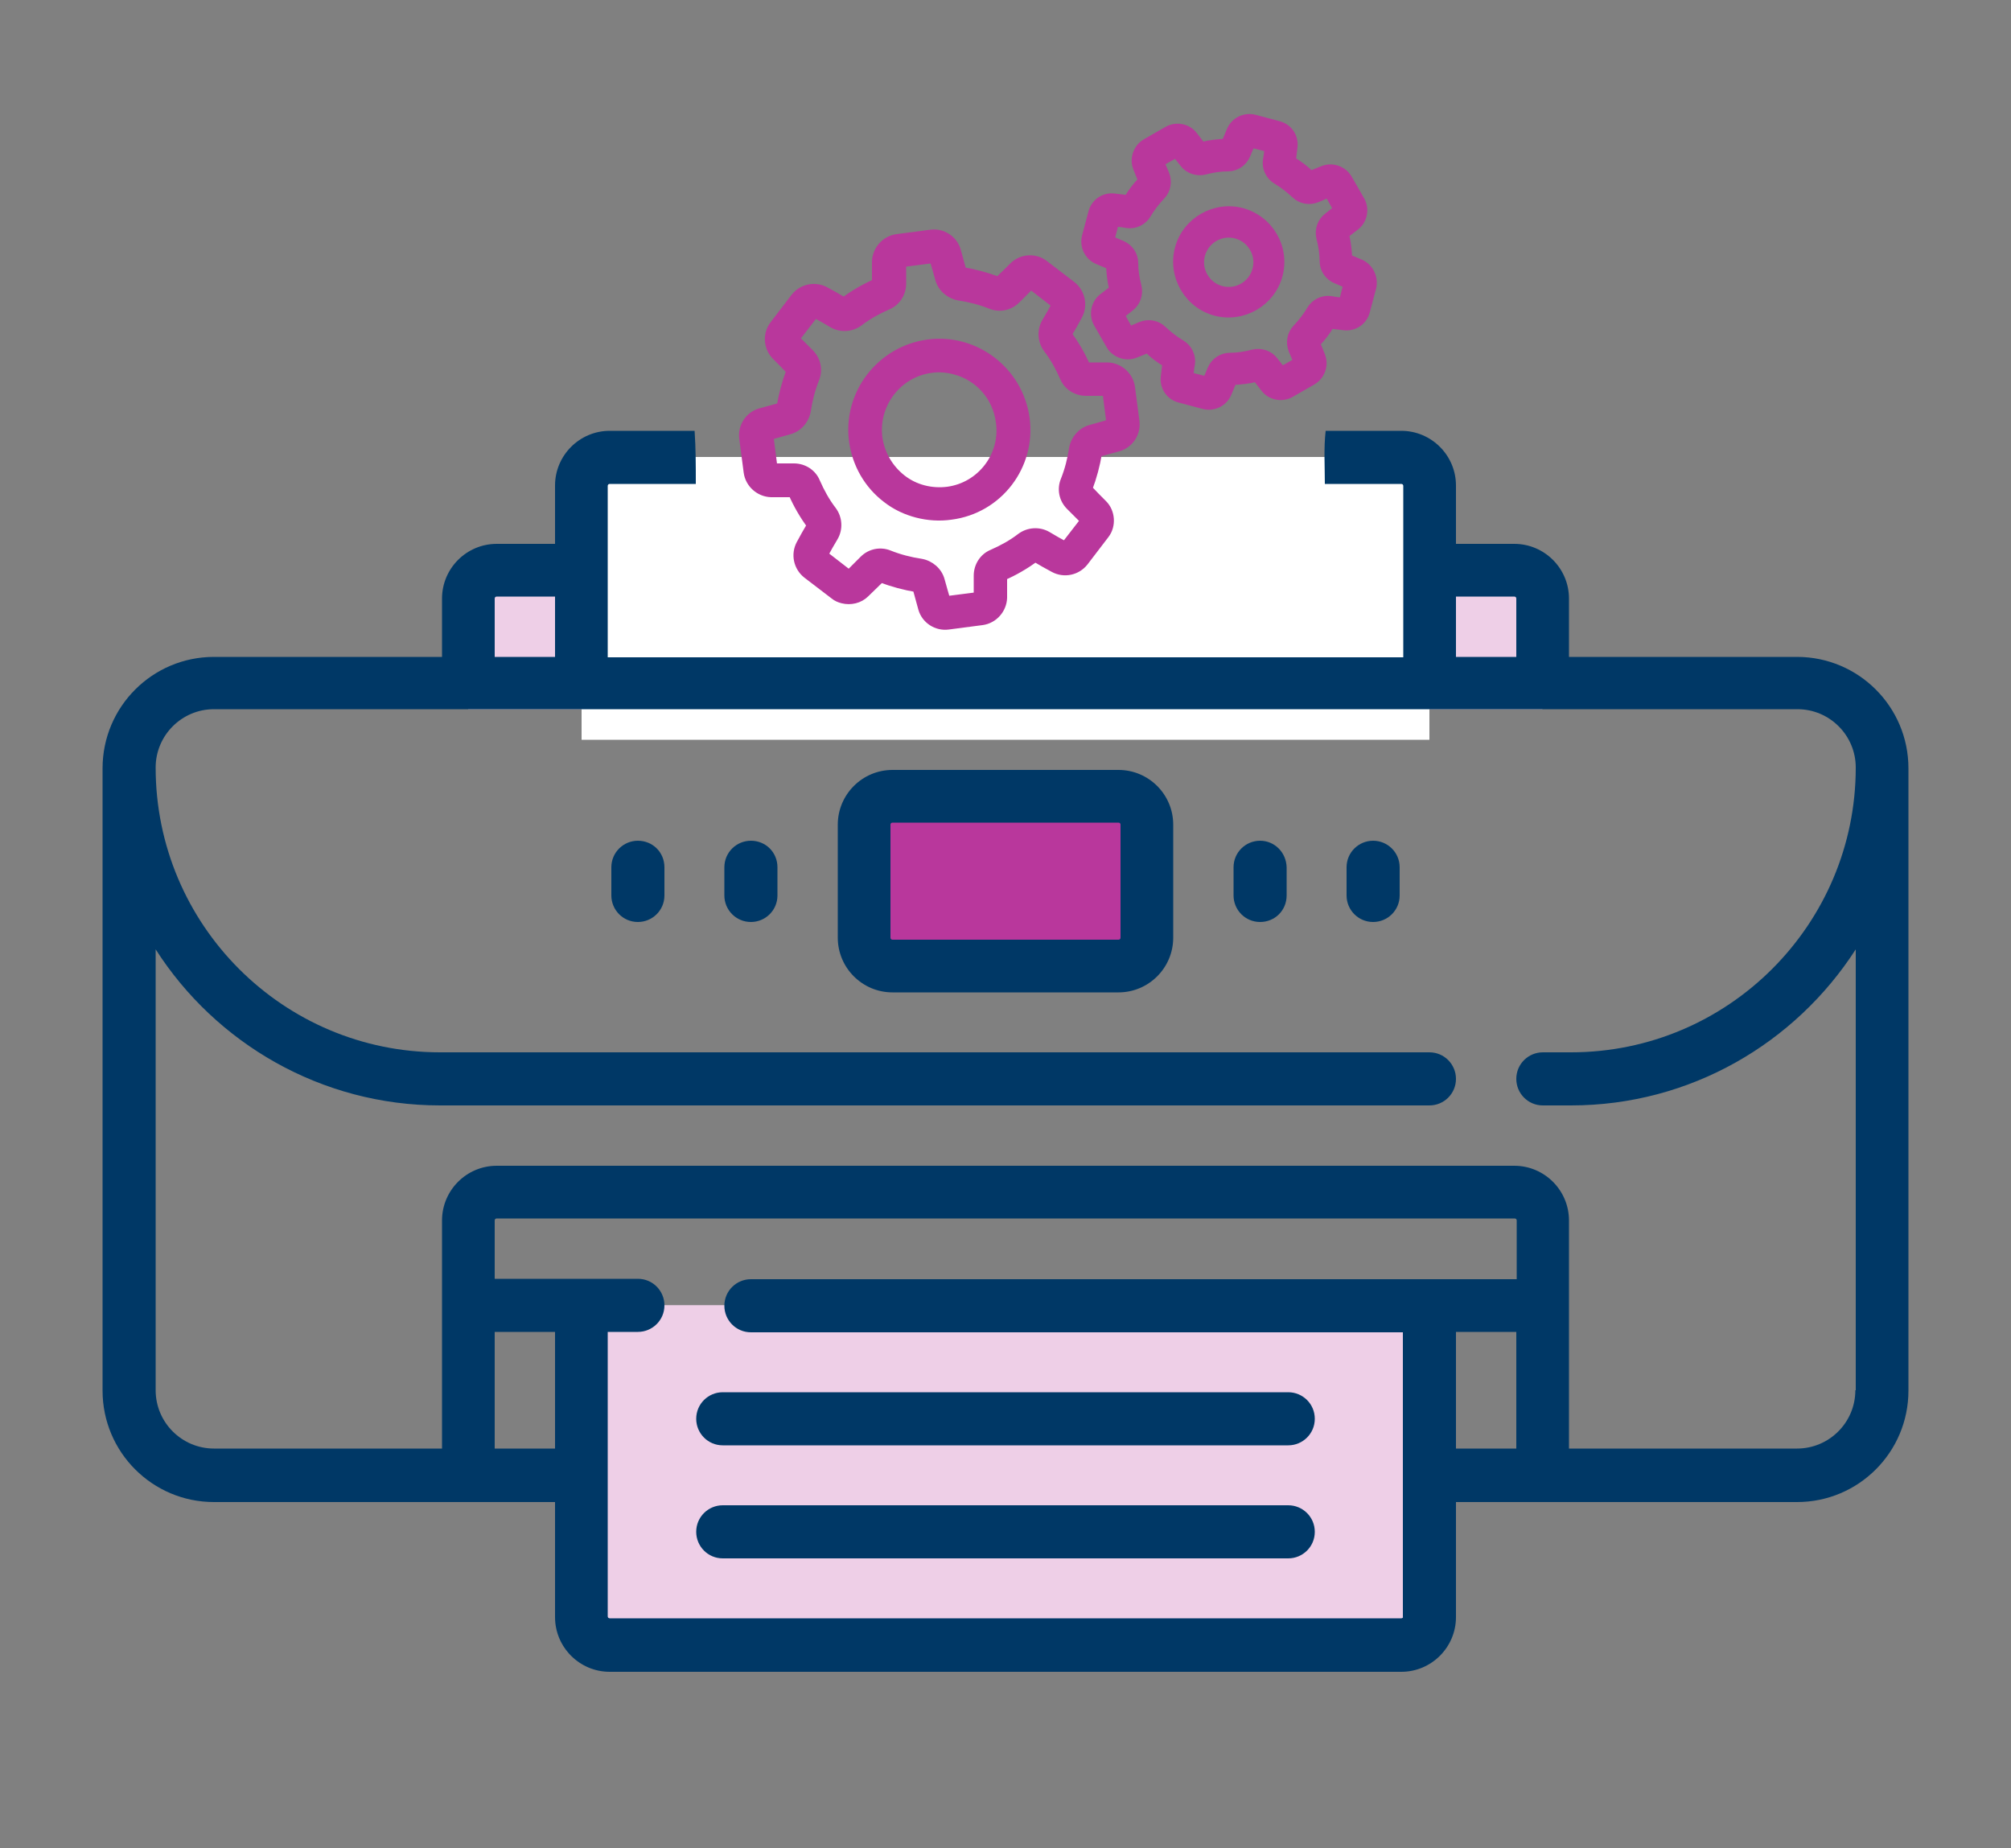 <?xml version="1.0" encoding="utf-8"?>
<!-- Generator: Adobe Illustrator 22.1.0, SVG Export Plug-In . SVG Version: 6.00 Build 0)  -->
<svg version="1.1" id="Layer_1" xmlns="http://www.w3.org/2000/svg" xmlns:xlink="http://www.w3.org/1999/xlink" x="0px" y="0px"
	 viewBox="0 0 500 459.4" style="enable-background:new 0 0 500 459.4;" xml:space="preserve">
<rect x="0" y="0" width="500" height="459.4" fill="#808080" stroke="none"/>
<style type="text/css">
	.st0{fill:#EECFE7;}
	.st1{fill:#FFFFFF;}
	.st2{fill:#B9379C;}
	.st3{fill:#003866;}
	.st4{fill:#B9379C;stroke:#B9379C;stroke-width:2;stroke-miterlimit:10;}
</style>
<path class="st0" d="M383.6,176.3H116.4v-31.1c0-1.9,3.1-3.4,7-3.4h253.1c3.9,0,7,1.5,7,3.4v31.1H383.6z"/>
<path class="st1" d="M355.4,183.9H144.6v-63.3c0-3.9,3.1-7,7-7h196.8c3.9,0,7,3.1,7,7L355.4,183.9L355.4,183.9z"/>
<path class="st2" d="M278.1,240.2h-56.2c-3.9,0-7-3.1-7-7V205c0-3.9,3.1-7,7-7h56.2c3.9,0,7,3.1,7,7v28.1
	C285.2,237,282,240.2,278.1,240.2z"/>
<path class="st0" d="M144.6,324.5v77.3c0,3.9,3.1,7,7,7h196.8c3.9,0,7-3.1,7-7v-77.3H144.6z"/>
<path class="st0" d="M144.6,324.5h210.9v21.6H144.6V324.5z"/>
<path class="st3" d="M446.8,163.3h-56.7v-14.5c0-7.5-6.1-13.6-13.6-13.6H362v-14.5c0-7.5-6.1-13.6-13.6-13.6h-18.8
	c-0.5,4.4-0.2,8.8-0.2,13.2h19c0.3,0,0.5,0.2,0.5,0.5v42.6H151.1v-42.6c0-0.3,0.2-0.5,0.5-0.5H173c0-4.4,0-8.8-0.3-13.2h-21.1
	c-7.5,0-13.6,6.1-13.6,13.6v14.5h-14.5c-7.5,0-13.6,6.1-13.6,13.6v14.5H53.2c-15.3,0-27.7,12.4-27.7,27.7v154.7
	c0,15.3,12.4,27.7,27.7,27.7H138V402c0,7.5,6.1,13.6,13.6,13.6h196.8c7.5,0,13.6-6.1,13.6-13.6v-28.6h84.8
	c15.3,0,27.7-12.4,27.7-27.7V191C474.5,175.7,462.1,163.3,446.8,163.3z M362,148.3h14.5c0.3,0,0.5,0.2,0.5,0.5v14.5h-15V148.3z
	 M123,148.8c0-0.3,0.2-0.5,0.5-0.5H138v15h-15V148.8z M138,360.1h-15v-29h15V360.1z M377,360.1h-15v-29h15V360.1z M377.1,318H186.7
	c-3.6,0-6.6,2.9-6.6,6.6c0,3.6,2.9,6.6,6.6,6.6h162.1v70.7c0.1,0.2-0.1,0.4-0.4,0.4H151.6c-0.3,0-0.5-0.2-0.5-0.5v-70.7h7.5
	c3.6,0,6.6-2.9,6.6-6.6c0-3.6-2.9-6.6-6.6-6.6H123v-14.5c0-0.3,0.2-0.5,0.5-0.5h253.1c0.3,0,0.5,0.2,0.5,0.5V318z M383.6,274.8h7
	c29.7,0,55.8-15.5,70.8-38.8v109.6h-0.1c0,8-6.5,14.5-14.5,14.5h-56.7v-56.7c0-7.5-6.1-13.6-13.6-13.6h-253
	c-7.5,0-13.6,6.1-13.6,13.6v56.7H53.2c-8,0-14.5-6.5-14.5-14.5V236c14.9,23.3,41.1,38.8,70.7,38.8h246c3.6,0,6.6-2.9,6.6-6.6
	c0-3.6-2.9-6.6-6.6-6.6h-246c-39,0-70.7-31.7-70.7-70.8c0-8,6.5-14.5,14.5-14.5h393.7c8,0,14.5,6.5,14.5,14.5
	c0,39-31.7,70.8-70.8,70.8h-7c-3.6,0-6.6,2.9-6.6,6.6C377,271.8,379.9,274.8,383.6,274.8z"/>
<path class="st3" d="M278.1,191.4h-56.2c-7.5,0-13.6,6.1-13.6,13.6v28.1c0,7.5,6.1,13.6,13.6,13.6h56.2c7.5,0,13.6-6.1,13.6-13.6
	V205C291.7,197.5,285.6,191.4,278.1,191.4z M278.6,233.1c0,0.3-0.2,0.5-0.5,0.5h-56.2c-0.3,0-0.5-0.2-0.5-0.5V205
	c0-0.3,0.2-0.5,0.5-0.5h56.2c0.3,0,0.5,0.2,0.5,0.5V233.1z"/>
<path class="st3" d="M320.3,346.1H179.7c-3.6,0-6.6,2.9-6.6,6.6c0,3.6,2.9,6.6,6.6,6.6h140.6c3.6,0,6.6-2.9,6.6-6.6
	S323.9,346.1,320.3,346.1z"/>
<path class="st3" d="M320.3,374.2H179.7c-3.6,0-6.6,2.9-6.6,6.6c0,3.6,2.9,6.6,6.6,6.6h140.6c3.6,0,6.6-2.9,6.6-6.6
	S323.9,374.2,320.3,374.2z"/>
<path class="st3" d="M186.7,209c-3.6,0-6.6,2.9-6.6,6.6v7c0,3.6,2.9,6.6,6.6,6.6c3.6,0,6.6-2.9,6.6-6.6v-7
	C193.3,211.9,190.4,209,186.7,209z"/>
<path class="st3" d="M158.6,209c-3.6,0-6.6,2.9-6.6,6.6v7c0,3.6,2.9,6.6,6.6,6.6c3.6,0,6.6-2.9,6.6-6.6v-7
	C165.2,211.9,162.3,209,158.6,209z"/>
<path class="st3" d="M341.4,209c-3.6,0-6.6,2.9-6.6,6.6v7c0,3.6,2.9,6.6,6.6,6.6c3.6,0,6.6-2.9,6.6-6.6v-7
	C348,211.9,345,209,341.4,209z"/>
<path class="st3" d="M313.3,209c-3.6,0-6.6,2.9-6.6,6.6v7c0,3.6,2.9,6.6,6.6,6.6s6.6-2.9,6.6-6.6v-7
	C319.8,211.9,316.9,209,313.3,209z"/>
<g>
	<g>
		<g>
			<path class="st4" d="M274.3,125.3c-1.2-1.2-2.5-2.5-3.7-3.8c1.1-2.9,1.9-5.9,2.4-8.9c1.7-0.5,3.4-0.9,5.1-1.4
				c2.8-0.8,4.6-3.6,4.2-6.5l0,0l-1.1-8.4c-0.4-2.9-2.9-5.1-5.8-5.2c-1.7,0-3.5,0-5.3,0c-1.2-2.8-2.8-5.5-4.6-8
				c0.9-1.5,1.8-3.1,2.6-4.6c1.4-2.6,0.7-5.8-1.6-7.6l-6.8-5.2c-2.3-1.8-5.6-1.6-7.7,0.4c-1.2,1.2-2.5,2.5-3.8,3.7
				c-2.9-1.1-5.9-1.9-8.9-2.4c-0.5-1.7-0.9-3.4-1.4-5.1c-0.8-2.8-3.6-4.6-6.5-4.2l-8.4,1.1c-2.9,0.4-5.1,2.9-5.2,5.8
				c0,1.7,0,3.5,0,5.3c-2.8,1.2-5.5,2.8-8,4.6c-1.5-0.9-3.1-1.8-4.6-2.6c-2.6-1.4-5.8-0.7-7.6,1.6l-5.2,6.8
				c-1.8,2.3-1.6,5.6,0.4,7.7c1.2,1.2,2.5,2.5,3.7,3.8c-1.1,2.9-1.9,5.9-2.4,8.9c-1.7,0.5-3.4,0.9-5.1,1.4c-2.8,0.8-4.6,3.6-4.2,6.5
				l1.1,8.4c0.4,2.9,2.9,5.1,5.8,5.2c1.7,0,3.5,0,5.3,0c1.2,2.8,2.8,5.5,4.6,8c-0.9,1.5-1.8,3.1-2.6,4.6c-1.4,2.6-0.7,5.8,1.6,7.6
				l6.8,5.2c0.6,0.5,1.3,0.8,2.1,1c2,0.5,4.2,0,5.7-1.5c1.2-1.2,2.5-2.4,3.8-3.7c2.9,1.1,5.9,1.9,8.9,2.4c0.5,1.7,0.9,3.4,1.4,5.1
				c0.8,2.8,3.6,4.6,6.5,4.2l8.4-1.1c2.9-0.4,5.1-2.9,5.2-5.8c0-1.7,0-3.5,0-5.3c2.8-1.2,5.5-2.8,8-4.6c1.5,0.9,3.1,1.8,4.6,2.6
				c2.6,1.4,5.8,0.7,7.6-1.6l5.2-6.8C276.5,130.7,276.3,127.3,274.3,125.3z M264.8,135.6c-1.5-0.8-2.9-1.6-4.4-2.5
				c-2.1-1.2-4.7-1-6.6,0.4c-2.2,1.7-4.6,3-7.1,4.1c-2.2,0.9-3.6,3.1-3.6,5.5c0,1.7,0,3.4,0,5.1l-7.8,1c-0.5-1.6-0.9-3.2-1.4-4.9
				c-0.6-2.3-2.6-4-4.9-4.4c-2.7-0.4-5.4-1.1-7.9-2.1c-2.2-0.9-4.7-0.4-6.4,1.3c-1.2,1.2-2.4,2.4-3.6,3.6l-6.2-4.8
				c0.8-1.5,1.6-2.9,2.5-4.4c1.2-2.1,1-4.7-0.4-6.6c-1.7-2.2-3-4.6-4.1-7.1c-0.9-2.2-3.1-3.6-5.5-3.6c-1.7,0-3.4,0-5.1,0l-1-7.8
				c1.6-0.5,3.2-0.9,4.9-1.4c2.3-0.6,4-2.6,4.4-4.9c0.4-2.7,1.1-5.4,2.1-7.9c0.9-2.2,0.4-4.7-1.3-6.4c-1.2-1.2-2.4-2.4-3.6-3.6
				l4.8-6.2c1.5,0.8,2.9,1.6,4.4,2.5c2.1,1.2,4.7,1,6.6-0.4c2.2-1.7,4.6-3,7.1-4.1c2.2-0.9,3.6-3.1,3.6-5.5c0-1.7,0-3.4,0-5.1l7.8-1
				c0.5,1.6,0.9,3.2,1.4,4.9c0.6,2.3,2.6,4,4.9,4.4c2.7,0.4,5.4,1.1,7.9,2.1c2.2,0.9,4.7,0.4,6.4-1.3c1.2-1.2,2.4-2.4,3.6-3.6
				l6.2,4.8c-0.8,1.5-1.6,2.9-2.5,4.4c-1.2,2.1-1,4.7,0.4,6.6c1.7,2.2,3,4.6,4.1,7.1c0.9,2.2,3.1,3.6,5.5,3.6c1.7,0,3.4,0,5.1,0
				l1,7.8c-1.6,0.5-3.2,0.9-4.9,1.4c-2.3,0.6-4,2.6-4.4,4.9c-0.4,2.7-1.1,5.4-2.1,7.9c-0.9,2.2-0.4,4.7,1.3,6.4
				c1.2,1.2,2.4,2.4,3.6,3.6L264.8,135.6z"/>
		</g>
	</g>
	<g>
		<g>
			<path class="st4" d="M255,104L255,104c-1.6-11.8-12.5-20.2-24.3-18.6s-20.2,12.5-18.6,24.3c0.8,5.7,3.7,10.8,8.3,14.3
				c2.3,1.8,4.9,3,7.6,3.7s5.6,0.9,8.4,0.5C248.3,126.7,256.6,115.8,255,104z M235.6,122c-4,0.5-8.1-0.5-11.3-3s-5.3-6.1-5.9-10.1
				c-1.1-8.4,4.8-16.1,13.1-17.2c2-0.3,4.1-0.1,5.9,0.4c5.8,1.5,10.4,6.4,11.2,12.8C249.8,113.2,243.9,120.9,235.6,122z"/>
		</g>
	</g>
	<g>
		<g>
			<path class="st4" d="M338.3,65.5c-1-0.4-2.1-0.9-3.1-1.3c-0.1-2-0.3-4-0.8-5.9c0.9-0.7,1.8-1.4,2.7-2.1c1.9-1.5,2.4-4.3,1.2-6.4
				l-3.1-5.4c-1.2-2.1-3.9-3.1-6.2-2.2c-1,0.4-2.1,0.8-3.1,1.3c-1.4-1.4-3-2.6-4.7-3.6c0.1-1.1,0.3-2.3,0.4-3.4
				c0.3-2.5-1.3-4.8-3.7-5.4l-6-1.6c-2.4-0.6-4.9,0.6-5.9,2.9c-0.4,1-0.9,2.1-1.3,3.1c-2,0.1-4,0.3-5.9,0.8
				c-0.7-0.9-1.4-1.8-2.1-2.7c-1.5-1.9-4.3-2.4-6.4-1.2l-5.4,3.1c-2.1,1.2-3.1,3.9-2.2,6.2c0.4,1,0.8,2.1,1.3,3.1
				c-1.4,1.4-2.6,3-3.6,4.7c-1.1-0.1-2.3-0.3-3.4-0.4c-2.5-0.3-4.8,1.3-5.4,3.7l-1.6,6c-0.6,2.4,0.6,4.9,2.9,5.9
				c1,0.4,2.1,0.9,3.1,1.3c0.1,2,0.3,4,0.8,5.9c-0.9,0.7-1.8,1.4-2.7,2.1c-1.9,1.5-2.4,4.3-1.2,6.4l3.1,5.4c1.2,2.1,3.9,3.1,6.2,2.2
				c1-0.4,2.1-0.8,3.1-1.3c1.4,1.4,3,2.6,4.7,3.6c-0.1,1.1-0.3,2.3-0.4,3.4c-0.3,2.5,1.3,4.8,3.7,5.4l6,1.6c2.4,0.6,4.9-0.6,5.9-2.9
				c0.4-1,0.9-2.1,1.3-3.1c2-0.1,4-0.3,5.9-0.8c0.7,0.9,1.4,1.8,2.1,2.7c1.5,1.9,4.3,2.4,6.4,1.2l5.4-3.1c2.1-1.2,3.1-3.9,2.2-6.2
				c-0.4-1-0.8-2.1-1.3-3.1c1.4-1.4,2.6-3,3.6-4.7c1.1,0.1,2.3,0.3,3.4,0.4c2.5,0.3,4.8-1.3,5.4-3.7l1.6-6
				C341.7,69,340.5,66.5,338.3,65.5z M333.9,75c-1-0.1-2-0.2-3-0.4c-2-0.3-4,0.7-5,2.4c-1,1.7-2.2,3.2-3.5,4.6
				c-1.4,1.4-1.8,3.6-1,5.5c0.4,0.9,0.8,1.9,1.2,2.8l-3.9,2.2c-0.6-0.8-1.3-1.6-1.9-2.4c-1.2-1.6-3.3-2.3-5.3-1.8
				c-1.9,0.5-3.8,0.8-5.7,0.8c-2,0-3.8,1.2-4.6,3.1c-0.4,1-0.8,1.9-1.2,2.8l-4.3-1.1c0.1-1,0.2-2,0.4-3c0.3-2-0.7-4-2.4-5
				c-1.7-1-3.2-2.2-4.6-3.5c-1.4-1.4-3.6-1.8-5.5-1c-0.9,0.4-1.9,0.8-2.8,1.2l-2.2-3.9c0.8-0.6,1.6-1.3,2.4-1.9
				c1.6-1.2,2.3-3.3,1.8-5.3c-0.5-1.9-0.8-3.8-0.8-5.7c0-2-1.2-3.8-3.1-4.6c-1-0.4-1.9-0.8-2.8-1.2l1.1-4.3c1,0.1,2,0.2,3,0.4
				c2,0.3,4-0.7,5-2.4s2.2-3.2,3.5-4.6c1.4-1.4,1.8-3.6,1-5.5c-0.4-0.9-0.8-1.9-1.2-2.8l3.9-2.2c0.6,0.8,1.3,1.6,1.9,2.4
				c1.2,1.6,3.3,2.3,5.3,1.8c1.9-0.5,3.8-0.8,5.7-0.8c2,0,3.8-1.2,4.6-3.1c0.4-1,0.8-1.9,1.2-2.8l4.3,1.1c-0.1,1-0.2,2-0.4,3
				c-0.3,2,0.7,4,2.4,5c1.7,1,3.2,2.2,4.6,3.5c1.4,1.4,3.6,1.8,5.5,1c0.9-0.4,1.9-0.8,2.8-1.2l2.2,3.9c-0.8,0.6-1.6,1.3-2.4,1.9
				c-1.6,1.2-2.3,3.3-1.8,5.3c0.5,1.9,0.8,3.8,0.8,5.7c0,2,1.2,3.8,3.1,4.6c1,0.4,1.9,0.8,2.8,1.2L333.9,75L333.9,75z"/>
		</g>
	</g>
	<g>
		<g>
			<path class="st4" d="M308.8,52.7c-6.8-1.8-13.9,2.3-15.7,9.1c-1.8,6.8,2.3,13.9,9.1,15.7c6.8,1.8,13.9-2.3,15.7-9.1
				C319.7,61.6,315.7,54.6,308.8,52.7z M303.7,72.1c-3.8-1-6.1-4.9-5.1-8.7s4.9-6.1,8.7-5.1c3.8,1,6.1,4.9,5.1,8.7
				C311.4,70.8,307.5,73.1,303.7,72.1z"/>
		</g>
	</g>
</g>
</svg>
